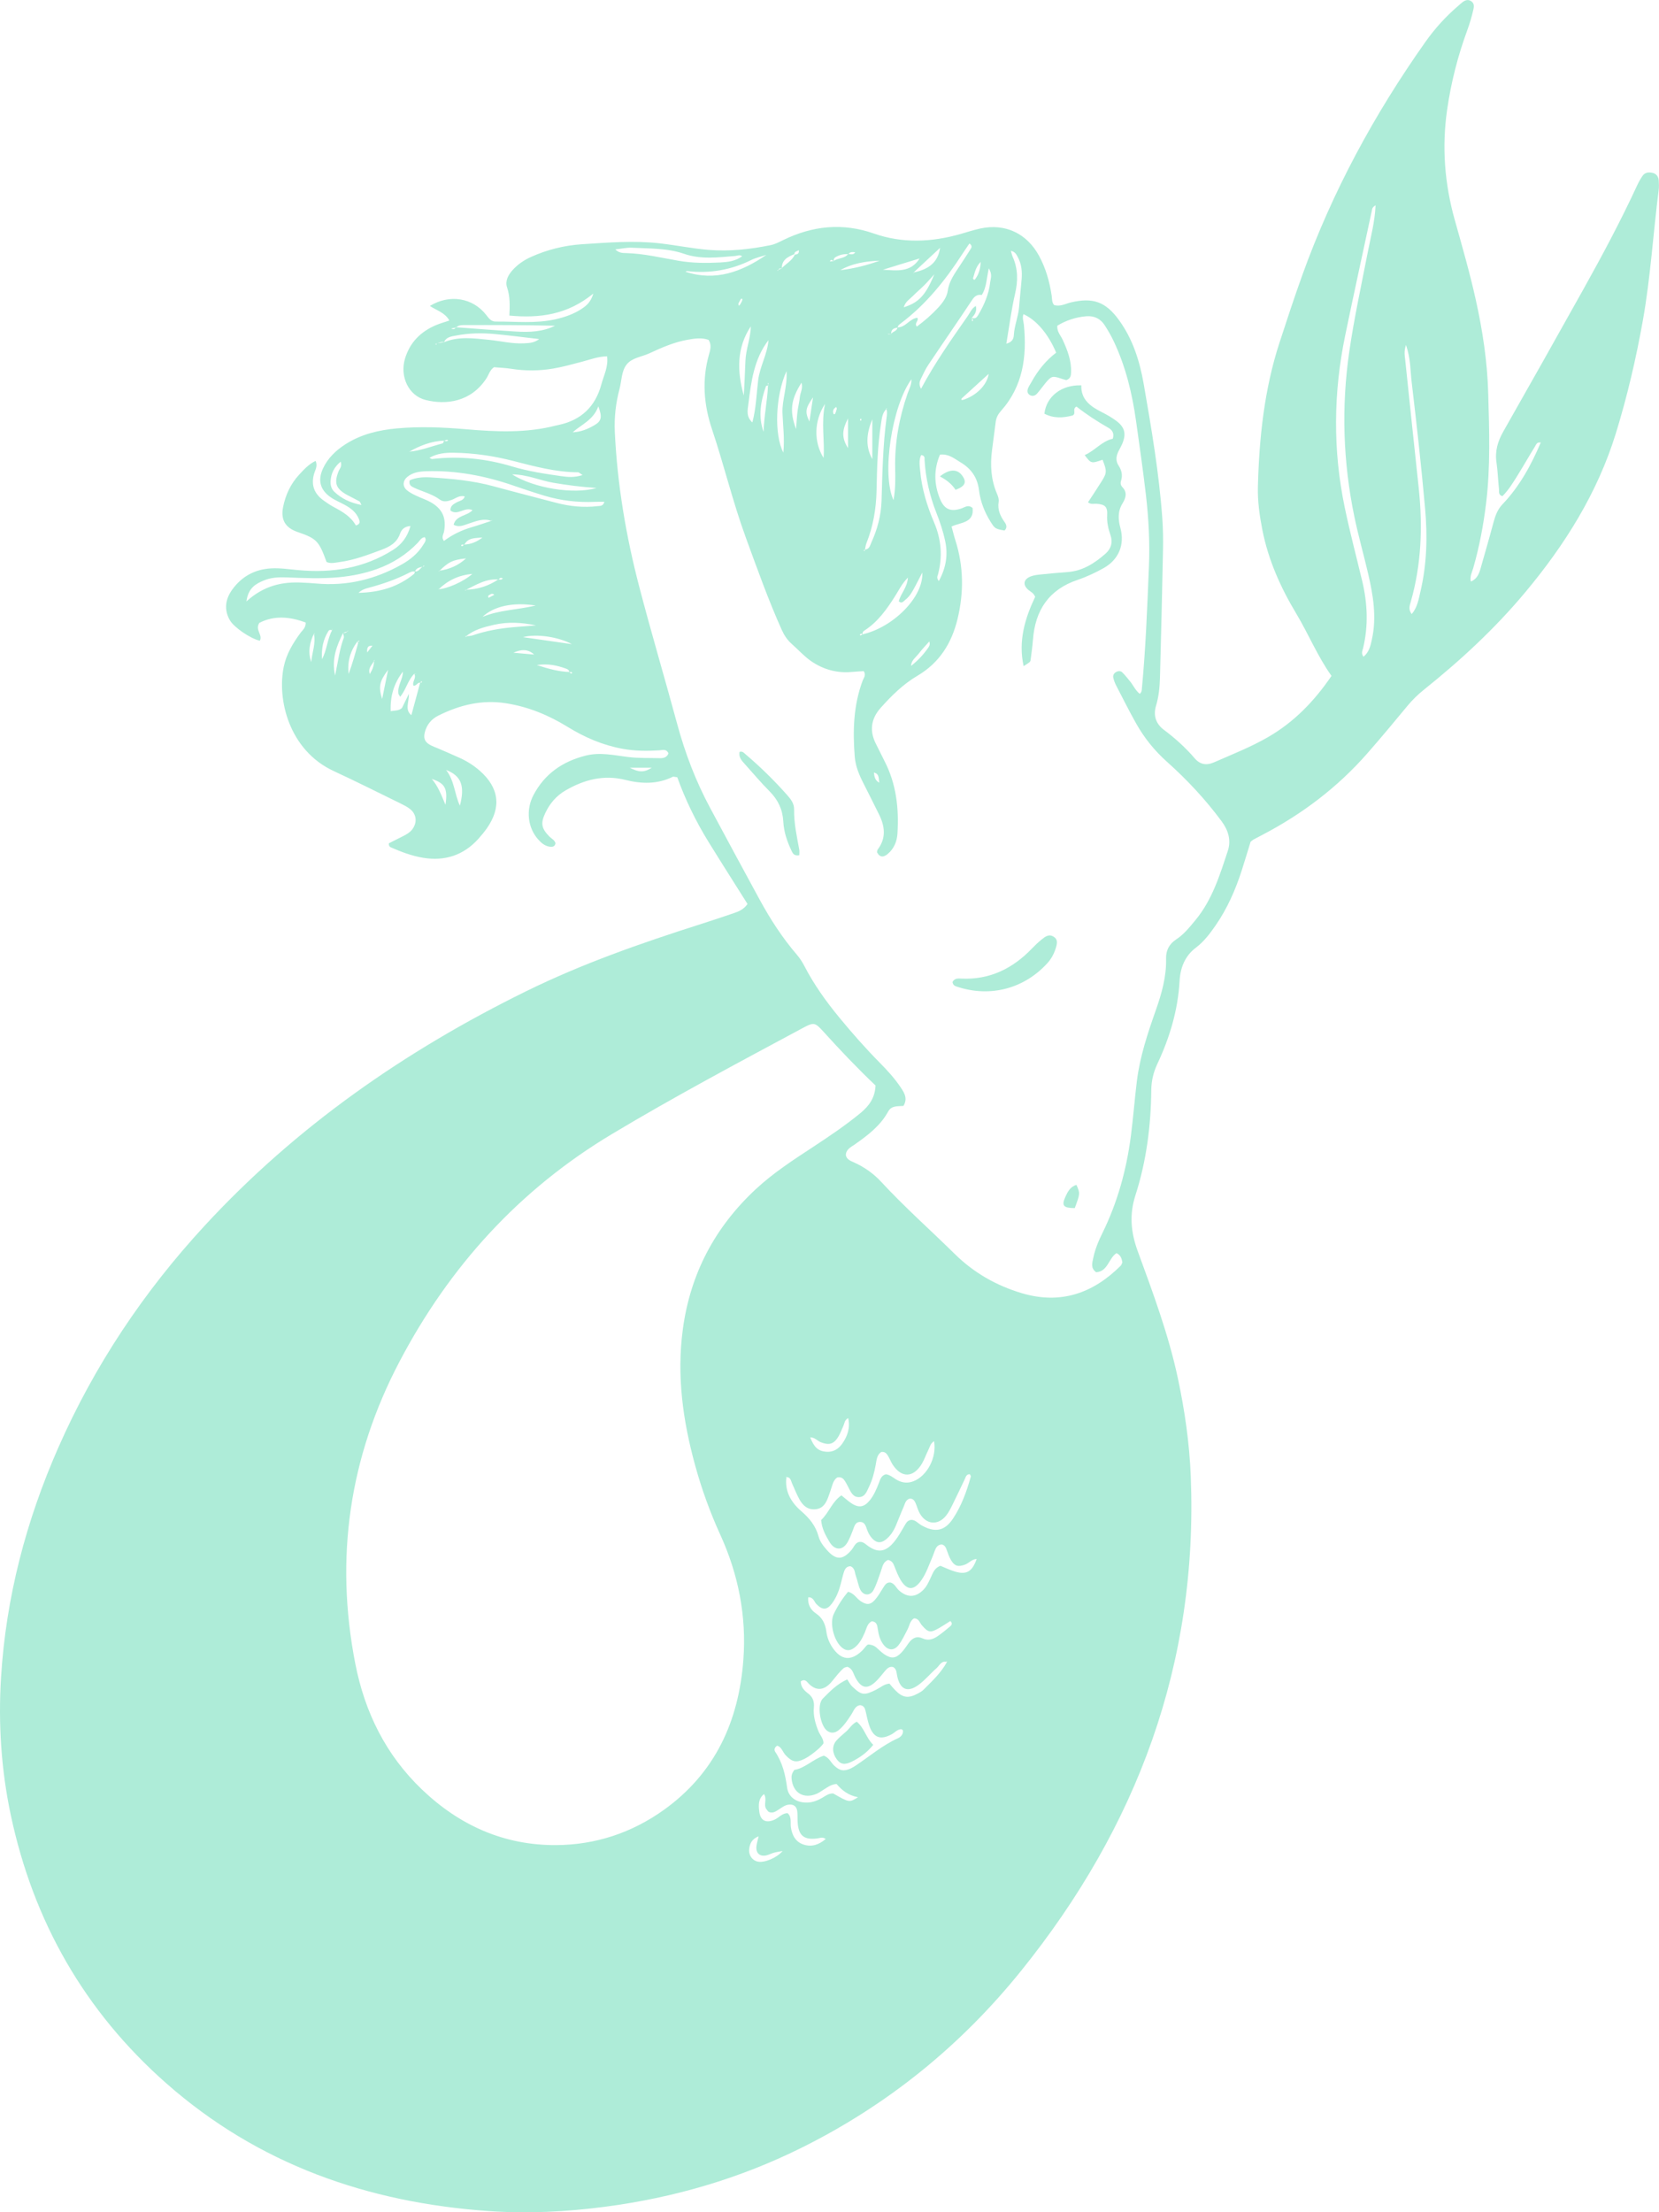 <svg xmlns="http://www.w3.org/2000/svg" xmlns:xlink="http://www.w3.org/1999/xlink" id="Layer_1" x="0px" y="0px" viewBox="0 0 616.15 821.57" style="enable-background:new 0 0 616.15 821.57;" xml:space="preserve">
<style type="text/css">
	.st0{fill-rule:evenodd;clip-rule:evenodd;fill:#AEECD8;}
</style>
<g>
	<path class="st0" d="M572.18,164.39c-1.36-0.39-1.7,0.79-2.16,1.54c-2.12,3.42-4.11,6.92-6.23,10.34   c-1.75,2.82-3.47,5.69-5.79,7.99c-1.62-0.48-1.17-1.68-1.27-2.54c-0.36-3.33-0.45-6.7-0.94-10.01c-0.62-4.21,0.49-7.86,2.55-11.49   c9.95-17.49,19.81-35.03,29.62-52.6c7.11-12.74,13.99-25.6,20.11-38.85c0.56-1.21,1.23-2.38,1.98-3.48   c0.87-1.26,2.25-1.41,3.62-1.12c1.49,0.31,2.27,1.4,2.38,2.87c0.09,1.16,0.13,2.36-0.02,3.51c-2.06,16.11-3.01,32.36-5.86,48.38   c-2.53,14.2-5.8,28.23-10.05,42.01c-6.84,22.17-18.92,41.38-33.67,59.04c-11.23,13.44-24.02,25.28-37.67,36.2   c-2.24,1.8-4.24,3.76-6.07,5.97c-4.91,5.95-9.85,11.88-14.94,17.68c-10.97,12.5-24,22.39-38.71,30.09   c-1.19,0.62-2.38,1.24-3.56,1.88c-0.29,0.16-0.52,0.41-1.04,0.82c-1.05,3.42-2.15,7.1-3.33,10.76c-2.33,7.21-5.37,14.1-9.71,20.36   c-2.1,3.03-4.29,5.94-7.31,8.22c-4.01,3.02-5.74,7.44-6.01,12.27c-0.61,10.89-3.67,21.09-8.27,30.88c-1.46,3.1-2.21,6.29-2.25,9.7   c-0.13,13.32-1.81,26.43-5.9,39.13c-2.28,7.07-1.7,13.66,0.83,20.58c5.69,15.57,11.51,31.13,14.97,47.42   c2.55,11.98,4.28,24.06,4.77,36.33c2.76,69.38-19.88,130.1-63.03,183.64c-22.4,27.79-49.62,49.86-81.68,65.76   c-23.03,11.42-47.38,18.5-72.86,21.84c-14.35,1.88-28.76,2.61-43.16,1.6c-44.92-3.14-85.61-17.34-119.78-47.46   C31.45,746.94,12.38,713.54,4,674.02c-3.57-16.84-4.67-33.9-3.62-51.02c1.82-29.74,9.28-58.16,21.27-85.41   c13.44-30.53,31.71-57.86,54.31-82.36c34-36.86,74.39-64.92,119.2-87c20.98-10.34,42.94-17.99,65.15-25.07   c3.99-1.27,7.96-2.6,11.93-3.95c1.89-0.65,3.82-1.29,5.39-3.5c-4.78-7.59-9.7-15.31-14.51-23.1c-4.74-7.68-8.65-15.79-11.58-23.96   c-1.02-0.13-1.41-0.31-1.65-0.19c-5.73,2.84-11.66,2.66-17.66,1.16c-7.98-1.99-15.25-0.11-22.17,3.9   c-3.47,2.01-5.91,4.91-7.58,8.49c-1.74,3.73-1.4,5.59,1.5,8.59c0.8,0.83,1.99,1.3,2.33,2.55c-0.25,1.34-1.26,1.44-2.28,1.26   c-1.73-0.3-3.01-1.38-4.15-2.67c-3.87-4.35-4.67-10.92-1.76-16.46c4.15-7.91,10.8-12.51,19.41-14.68   c5.44-1.37,10.68-0.08,15.96,0.54c3.86,0.46,7.7,0.31,11.55,0.41c1.38,0.04,2.63-0.26,3.23-1.76c-0.76-1.8-2.27-1.22-3.48-1.14   c-4.53,0.28-9.03,0.25-13.53-0.57c-7.37-1.34-14.09-4.23-20.43-8.14c-7.06-4.35-14.56-7.46-22.84-8.77   c-9.03-1.43-17.31,0.63-25.26,4.61c-2.47,1.24-4.2,3.29-4.93,6.07c-0.57,2.17-0.14,3.54,1.76,4.68c1,0.6,2.14,0.96,3.21,1.43   c2.76,1.21,5.55,2.37,8.29,3.64c2.6,1.2,4.99,2.75,7.15,4.64c7.19,6.32,8.08,13.61,2.58,21.4c-0.97,1.37-2.04,2.67-3.16,3.91   c-5.52,6.1-12.45,8.31-20.46,7c-4.14-0.68-8.09-2.16-11.94-3.85c-0.45-0.2-0.86-0.53-0.81-1.53c1.68-0.85,3.59-1.8,5.49-2.77   c1.2-0.61,2.35-1.29,3.19-2.39c1.92-2.52,1.65-5.62-0.81-7.57c-1.04-0.82-2.26-1.44-3.46-2.03c-8.28-4.05-16.52-8.2-24.88-12.07   c-16.61-7.68-21.12-26.62-18.55-38.81c0.99-4.7,3.41-8.71,6.21-12.51c0.78-1.05,1.97-1.86,1.93-3.83   c-5.86-2.21-11.7-2.72-17.21,0.11c-1.76,2.63,1.38,4.47,0.16,6.64c-3.55-0.83-9.58-4.94-11.13-7.64   c-2.26-3.95-1.64-7.82,0.87-11.32c3.52-4.9,8.43-7.59,14.48-7.91c3.35-0.18,6.68,0.33,10.02,0.64c12.5,1.17,24.38-0.65,35.22-7.48   c3.29-2.08,5.35-4.83,6.5-8.89c-2.2,0.13-3.34,1.3-3.88,2.86c-1.19,3.4-3.86,4.85-6.96,6c-5.03,1.87-10.04,3.79-15.41,4.51   c-1.65,0.22-3.29,0.7-4.91-0.01c-2.84-7.83-3.7-8.72-10.82-11.16c-4.46-1.53-6.28-4.51-5.34-9.21c0.9-4.52,2.81-8.64,5.95-12.03   c1.78-1.92,3.58-3.94,6.13-5.14c0.9,1.95-0.22,3.48-0.62,4.99c-1.11,4.15,0.22,7.24,3.52,9.66c1.21,0.89,2.48,1.74,3.8,2.45   c3.27,1.74,6.43,3.58,8.26,6.87c1.66-0.47,1.53-1.36,1.11-2.42c-1-2.5-2.99-3.99-5.23-5.22c-1.76-0.97-3.67-1.72-5.3-2.87   c-3.87-2.72-4.78-6.29-2.82-10.58c1.8-3.94,4.84-6.8,8.43-9.1c5.8-3.71,12.34-5.24,19.05-5.85c8.53-0.79,17.08-0.42,25.62,0.31   c11.21,0.96,22.44,1.49,33.5-1.39c0.32-0.08,0.66-0.14,0.98-0.21c8.35-1.78,13.62-6.83,15.83-15.05c0.89-3.34,2.65-6.53,2.13-10.42   c-3.37,0.03-6.29,1.22-9.29,1.99c-3.57,0.92-7.1,1.94-10.75,2.55c-5.18,0.87-10.33,0.91-15.52,0.09c-2.14-0.34-4.32-0.41-6.44-0.6   c-1.55,1.04-1.93,2.79-2.83,4.17c-5.72,8.75-14.94,9.92-22.58,8c-6.3-1.58-9.66-8.68-7.63-15.4c1.81-6,5.87-10.05,11.61-12.44   c1.5-0.62,3.07-1.05,4.85-1.65c-1.64-3-4.76-3.75-7.23-5.43c7.34-4.49,15.98-3.05,20.98,3.42c0.96,1.23,1.75,2.4,3.53,2.39   c7.36-0.07,14.75,0.81,22.06-0.84c3.46-0.78,6.78-1.9,9.76-3.87c1.78-1.17,3.41-2.47,4.37-5.69c-9.58,7.84-19.9,9.24-31.18,8.17   c0.18-3.68,0.28-7.1-0.86-10.48c-0.79-2.36,0.42-4.6,2.07-6.43c1.94-2.15,4.28-3.72,6.92-4.91c6.04-2.7,12.4-4.26,18.94-4.68   c9.53-0.61,19.09-1.42,28.64-0.34c6.15,0.69,12.25,1.96,18.42,2.45c7.71,0.62,15.4-0.24,22.97-1.78c1.61-0.33,3.14-1.16,4.64-1.89   c10.9-5.31,22.02-6.47,33.64-2.41c10.64,3.72,21.42,3.24,32.16,0.18c2.42-0.69,4.81-1.48,7.26-2.02   c9.29-2.04,17.38,1.75,21.94,10.16c2.51,4.63,3.9,9.6,4.67,14.78c0.17,1.14,0.01,2.37,0.87,3.43c2.21,0.75,4.22-0.46,6.27-0.95   c8.22-1.93,12.92-0.24,17.86,6.57c5.15,7.1,7.7,15.24,9.18,23.72c2.87,16.5,5.7,33.02,6.9,49.76c0.29,4.01,0.34,8.05,0.26,12.07   c-0.31,15.76-0.69,31.52-1.12,47.28c-0.1,3.51-0.45,7.02-1.47,10.4c-1.11,3.68,0.01,6.75,2.93,8.93   c4.19,3.13,8.02,6.59,11.42,10.56c2,2.33,4.34,2.76,7.22,1.5c6.75-2.96,13.63-5.66,20.04-9.36c9.63-5.56,17.14-13.29,23.57-22.73   c-5.2-7.29-8.54-15.55-13.1-23.15c-5.81-9.68-10.39-19.9-12.58-31.07c-1.04-5.28-1.79-10.6-1.66-15.97   c0.46-18.16,2.35-36.12,8-53.5c2.75-8.44,5.52-16.89,8.53-25.24c11.14-30.97,26.69-59.63,45.66-86.47   c3.49-4.94,7.53-9.43,12.16-13.38c0.51-0.44,0.99-0.91,1.52-1.32c0.97-0.75,2.05-1.25,3.23-0.53c1.18,0.72,1.24,1.79,0.95,3.07   c-0.6,2.62-1.33,5.18-2.26,7.71c-3.54,9.62-6.06,19.48-7.52,29.66c-1.98,13.85-0.93,27.4,2.83,40.81   c2.76,9.84,5.59,19.66,7.81,29.65c2.55,11.48,4.31,23.06,4.63,34.82c0.38,13.58,0.87,27.16-0.78,40.71   c-0.99,8.17-2.5,16.22-4.78,24.14c-0.45,1.55-1.34,3.08-0.89,5.02c2.39-0.97,3.08-2.99,3.67-5.07c1.6-5.64,3.24-11.27,4.75-16.94   c0.66-2.47,1.53-4.8,3.32-6.67c6.36-6.66,10.67-14.58,14.23-22.96l-0.16-0.29L572.18,164.39z M288.93,100.5l-0.23,0.11l0.09-0.24   c0.49-0.23,0.98-0.47,1.48-0.7c1.6-1.73,3.89-2.81,4.91-5.1c0.96-0.1,1.73-0.37,1.47-1.68c-0.64,0.5-1.63,0.44-1.63,1.49   c-2.46,1.02-4.79,2.15-4.62,5.41C289.63,99.45,289.22,99.84,288.93,100.5z M129.06,234.31l0.23-0.13l-0.1,0.26   c-0.59,0.19-1.18,0.37-1.76,0.55c-2.27,4.7-4.36,9.43-2.99,15.9c1.14-5.37,1.67-9.82,3.24-14.03c0.19-0.52-0.21-1.26-0.34-1.91   C128.06,235.15,128.66,235,129.06,234.31z M161.96,127.55c0.98-0.16,1.97-0.32,2.95-0.47c5.48-2.26,11.13-1.44,16.75-0.87   c4.31,0.44,8.55,1.51,12.92,1.29c1.87-0.09,3.74-0.11,5.68-1.58c-5.78-0.67-11.06-1.36-16.36-1.86c-4.83-0.46-9.67-0.39-14.46,0.54   c-1.77,0.34-3.64,0.48-4.52,2.46c-1.13-0.27-2.08,0.37-3.1,0.61c0.11,0.04,0.3,0.06,0.31,0.11c0.03,0.31-0.09,0.35-0.3,0.1   C161.38,127.37,161.7,128.17,161.96,127.55z M157.47,210.35c-1.25,0.4-2.8,0.27-3.32,1.93c-0.88-0.26-1.62,0.12-2.38,0.51   c-4.8,2.45-9.87,4.17-15.06,5.55c-1.13,0.3-2.23,0.62-3.58,1.82c8.02-0.17,14.82-2.23,20.69-7.07c0.19-0.16,0.17-0.59,0.24-0.9   c1.71,0.28,2.11-1.74,3.52-2c-0.44,0.11-0.44-0.22-0.14-0.16C158.08,210.13,157.44,209.68,157.47,210.35z M138.28,239.79   c-1.55-0.1-2.08,0.62-1.9,2.5c0.86-1.11,1.45-1.86,2.04-2.62C138.37,239.71,138.33,239.75,138.28,239.79z M330.9,124.09   c0.56-1.07,2.31-1,2.41-2.51c3.05,0.05,4.52-3.27,7.39-3.57c0.68,1.17-1.29,1.91-0.19,3.27c2.79-2.06,5.41-4.33,7.78-6.87   c1.73-1.86,3.36-3.96,3.71-6.43c0.52-3.68,2.61-6.43,4.51-9.35c1.27-1.96,2.58-3.9,3.81-5.89c0.37-0.61,1.08-1.35-0.27-2.32   c-0.9,1.33-1.83,2.65-2.7,4c-6.3,9.73-13.49,18.67-22.83,25.7c-0.51,0.39-1.1,0.78-1.11,1.55c-1.44,0.15-2.54,0.66-2.42,2.39   c-0.39-0.04-0.79-0.09-1.18-0.13c0,0.05-0.01,0.1-0.01,0.15C330.16,124.09,330.53,124.09,330.9,124.09z M309.61,96.94   c1.62-1.25,4.08-0.8,5.41-2.66c0.93,0.11,1.92,0.5,2.61-0.58c-0.95-0.13-1.89-0.29-2.51,0.7c-1.68-0.14-3.23,0.21-4.71,1.04   c-0.7,0.39-0.82,0.91-0.73,1.6c-0.47-0.22-0.97-1.07-1.47,0.06C308.73,97.04,309.17,96.99,309.61,96.94z M139.06,245.09   c-0.56,1.64-2.58,2.76-1.71,5.22c1.05-1.73,1.64-3.3,1.55-5.1c0.37-0.13,0.38,0.17,0.15,0.13   C138.4,245.22,139.03,245.76,139.06,245.09z M172.32,202.24c2.6-0.1,4.86-1.04,6.85-2.63c-2.52,0.28-5.33-0.1-6.76,2.75   c-0.3-0.04-0.66-0.2-0.89-0.09c-0.37,0.17-0.29,0.54,0.12,0.54C171.86,202.8,172.09,202.44,172.32,202.24z M116.69,235.15   c-1.71,3.42-2.39,6.96-1.1,10.72c0.29-3.53,1.79-6.94,0.98-10.59c0.23-0.23,0.42-0.05,0.28,0.03   C116.27,235.64,117.15,235.63,116.69,235.15z M345.15,238.2c-1.32,1.5-2.73,2.94-3.94,4.53c-1.07,1.41-2.79,2.47-2.83,4.55   c2.54-1.97,4.66-4.26,6.45-6.86c0.5-0.73,0.66-1.51,0.21-2.34C345.08,238.12,345.12,238.16,345.15,238.2z M172.93,218.99   c4.48-0.05,8.54-1.38,12.24-3.88c0.57,0.2,1.11,0.28,1.56-0.35c-0.66-0.29-1.16-0.22-1.46,0.47c-4.72-0.48-8.49,2.01-12.45,3.94   c0.39-0.08,0.35,0.21,0.14,0.14C172.33,219.09,172.94,219.66,172.93,218.99z M164.9,163.62c-4.75,0.22-9.04,1.87-13.1,4.25   c0.04-0.04,0.09-0.09,0.13-0.13c4.25-0.36,8.2-1.96,12.28-3.03c0.51-0.13,0.63-0.66,0.59-1.17c0.54,0.34,1.08,0.41,1.65,0.05   C165.91,162.97,165.41,163.69,164.9,163.62z M211.45,249.55c0.22,0.2,0.45,0.55,0.68,0.56c0.41,0.01,0.49-0.35,0.13-0.52   c-0.23-0.11-0.59,0.04-0.89,0.07c0.06-0.83-0.52-1.13-1.16-1.36c-3.21-1.14-6.47-1.97-10.84-1.33   C203.89,248.45,207.58,249.41,211.45,249.55z M123.31,234.07c-0.5-0.24-1.03-0.2-1.31,0.24c-2.04,3.21-2.66,6.75-2.4,10.47   c1.85-3.41,1.92-7.38,3.76-10.76c-0.05-0.29-0.11-0.57-0.16-0.86C123.24,233.47,123.27,233.77,123.31,234.07z M163,211.97   c3.96-0.52,7.42-2.1,10.07-4.6c-4.89,0.53-6.46,1.27-9.94,4.7l-0.04,0.17L163,211.97z M132.76,238.19   c-2.67,3.58-3.82,7.58-3.27,12.07c1.36-3.71,2.44-7.5,3.48-11.3c0.07-0.25-0.21-0.61-0.33-0.91c0.31,0.14,0.69,0.69,0.83-0.14   C133.24,238,133,238.09,132.76,238.19z M312,100.35c5.04-0.59,9.93-1.81,14.69-3.54c-5.19,0.21-10.25,0.96-14.83,3.66   C311.91,100.43,311.96,100.39,312,100.35z M162.76,218.82c3.14-0.07,9.47-2.83,12.66-5.69c-5.2,0.47-9.19,2.48-12.6,5.8   c0.05,0.08,0.1,0.16,0.15,0.24C162.91,219.06,162.84,218.94,162.76,218.82z M339.31,101.18c5.91-1.2,9.08-3.97,9.83-9.14   c-3.54,3.3-6.74,6.27-9.93,9.24c0.16,0.3,0.12,0.34-0.08,0.11C339.12,101.39,339.25,101.26,339.31,101.18z M285.34,143.14   c-0.3,0.09-0.81,0.1-0.86,0.27c-1.95,5.56-2.98,11.18-0.88,16.97c0.13-5.82,1.41-11.53,1.64-17.34c-0.13-0.26,0.61-0.57-0.05-0.8   C285.24,142.54,285.29,142.84,285.34,143.14z M173.11,236.3c0.82-0.11,1.69-0.1,2.46-0.36c5.08-1.74,10.32-2.64,15.65-3.07   c2.62-0.21,5.25-0.41,7.87-0.62c-5.24-1.1-10.43-1.41-15.64-0.22c-3.75,0.86-7.45,1.8-10.48,4.37c-0.67,0,0.51-0.46,0.2,0.12   C173.06,236.72,172.83,236.53,173.11,236.3z M169.25,121.52c7.49,0.55,14.97,1.15,22.46,1.61c4.94,0.3,9.85,0.1,14.42-2.16   c-11.35-0.27-22.68-0.28-34-0.25c-0.99,0-2.01,0.13-2.76,0.94c-0.51,0.09-1.01,0.18-1.81,0.33   C168.63,122.52,168.97,122.09,169.25,121.52z M156.17,253.56c-1.14-0.3-1.47,1.26-2.61,1.08c-0.62-1.52,1.37-2.98,0.18-4.53   c0.24,0.06,0.49,0.12,0.73,0.18c-0.06-0.06-0.13-0.16-0.19-0.16c-0.15,0.01-0.29,0.07-0.43,0.1c-2.37,2.35-3.02,5.84-5.22,8.54   c-0.37-0.64-0.61-0.9-0.66-1.18c-0.45-2.92,1.71-5.3,1.66-8.16c-3.33,4.3-4.75,9.14-4.53,14.66c1.66-0.29,3.06-0.08,4.21-1.2   c0.68-1.39,1.4-2.88,2.54-5.22c0.11,3.19-1.62,5.82,0.93,7.92c1.12-4.14,2.21-8.13,3.29-12.13c0.45,0.04,0.91,0.09,0.42-0.56   C156.39,253.12,156.28,253.34,156.17,253.56z M329.26,151.84c-1.59,1.47-1.73,3.48-2.04,5.43c-1.32,8.27-1.49,16.61-1.67,24.95   c-0.15,6.74-1.26,13.27-3.77,19.54c-0.3,0.75-0.37,1.6-0.54,2.4c-0.49,0.46-0.28-0.48-0.39,0.18c-0.02,0.1,0.03,0.29,0.04,0.29   c0.34-0.01,0.42-0.21,0.24-0.57c1.76,0.01,2.01-1.53,2.51-2.64c2.23-4.88,3.59-9.99,3.76-15.4c0.32-10.31,0.49-20.62,1.87-30.87   c0.16-1.15,0.31-2.32-0.13-3.45c0.1-0.05,0.21-0.09,0.31-0.14C329.4,151.65,329.33,151.75,329.26,151.84z M320.4,235.56   c11.41-2.62,22.66-13.93,22.13-22.93c-1,1.94-1.72,3.4-2.49,4.83c-1.03,1.91-1.99,3.89-3.76,5.25c-0.67,0.51-1.32,1.65-2.47,0.6   c0.68-2.88,3.16-5.08,3.39-8.82c-2.32,2.38-3.42,4.79-4.82,6.98c-3.06,4.82-6.33,9.43-11.22,12.62c-0.57,0.37-1.05,0.8-0.67,1.59   c-0.41-0.43-0.81-0.45-1.17,0.04c-0.02,0.02,0.2,0.28,0.24,0.27C319.84,235.87,320.12,235.71,320.4,235.56z M360.9,117.95   c1.22,0.66,1.9-0.09,2.43-1c2.22-3.78,3.94-7.76,4.43-12.17c0.15-1.35,0.91-2.75-0.52-5.13c-0.86,3.96-0.87,7.22-2.61,9.89   c-1.65-0.24-2.62,0.4-3.54,1.79c-5.37,8.09-10.9,16.07-16.3,24.14c-1.11,1.66-1.94,3.51-2.82,5.31c-0.48,0.97-0.76,2.01,0.1,3.61   c5.21-9.76,11.3-18.35,17.31-26.98c0.93-1.34,1.54-2.98,3.11-3.82l-0.11-0.13c0.53,1.84-0.17,3.29-1.47,4.54   c0.04,0.27,0.09,0.53,0.13,0.8c0.08,0.67-0.59,0.05-0.03,0.41c0.27,0.17,0.47-0.11,0.31-0.49   C361.2,118.45,361.04,118.21,360.9,117.95z M182.63,193.49c-3.1-1.18-5.93,0.11-8.77,1.03c-1.73,0.56-3.39,1.43-5.39,0.35   c0.9-3.53,4.87-3.14,7.02-5.4c-2.91-1.42-5.52,2.2-8.2,0.11c-0.06-1.77,1.15-2.37,2.32-3.03c1.04-0.58,2.49-0.65,3.01-2.19   c-2.01-0.54-3.35,0.72-4.87,1.28c-1.48,0.55-3.06,0.88-4.34-0.07c-2.89-2.15-6.37-2.94-9.54-4.41c-1.08-0.5-2.16-1.05-1.7-2.79   c2.4-1.08,5.06-1.24,7.73-1.08c7.86,0.48,15.68,1.19,23.33,3.28c7.75,2.11,15.53,4.09,23.3,6.14c5.07,1.34,10.21,1.86,15.43,1.25   c0.94-0.11,2.07,0.05,2.5-1.61c-1.18,0-2.29-0.04-3.39,0.01c-6.41,0.29-12.71-0.42-18.86-2.27c-3.84-1.16-7.65-2.43-11.45-3.74   c-10.54-3.64-21.32-5.72-32.52-5.35c-2.57,0.09-5.02,0.44-7.05,2.17c-1.6,1.36-1.73,3.4-0.17,4.79c0.98,0.87,2.21,1.48,3.41,2.06   c1.8,0.88,3.75,1.49,5.49,2.46c4.43,2.48,5.93,5.93,4.99,10.94c-0.2,1.06-1.08,2.08-0.04,3.47c3.1-2.32,6.53-3.99,10.26-5.08   c2.57-0.75,5.09-1.65,7.64-2.48c-0.36-0.03-0.39-0.09-0.1-0.18C182.64,193.27,182.63,193.38,182.63,193.49z M291.98,548.55   l-0.07-0.2l0.18,0.09c-0.75,5.37,1.75,9.51,5.52,12.77c3.03,2.61,5.34,5.43,6.39,9.33c0.52,1.96,1.79,3.6,3.13,5.11   c3.35,3.78,5.86,3.75,9.1-0.03c0.95-1.11,1.36-2.77,2.99-3.01c1.06-0.09,1.75,0.4,2.4,0.92c4.14,3.31,7.56,3.48,11.62-2.51   c1.03-1.52,1.94-3.14,2.87-4.72c0.43-0.73,0.81-1.47,1.92-1.81c1.72-0.39,2.82,1.17,4.22,1.96c4.98,2.8,8.59,2.17,11.69-2.49   c3.17-4.77,5.1-10.14,6.63-15.64c0.06-0.23-0.25-0.56-0.4-0.85c-1.32-0.02-1.49,1.08-1.91,1.95c-1.51,3.18-3.01,6.36-4.57,9.51   c-0.67,1.34-1.36,2.72-2.29,3.89c-3.01,3.79-7.44,3.4-9.83-0.85c-0.65-1.16-0.97-2.49-1.5-3.72c-0.41-0.95-0.96-1.79-2.2-1.72   c-1.56,0.44-1.76,1.92-2.28,3.1c-1.02,2.29-1.89,4.66-2.88,6.96c-0.87,2.02-2.04,3.86-3.82,5.22c-1.79,1.35-3.33,1.21-4.89-0.41   c-0.94-0.98-1.56-2.15-2.01-3.44c-0.43-1.26-0.85-2.76-2.49-2.77c-1.93-0.01-2.21,1.71-2.75,3.11c-0.54,1.4-1.11,2.81-1.81,4.14   c-1.8,3.43-4.86,3.55-6.89,0.14c-1.44-2.42-2.83-4.94-3.08-8.09c2.86-2.65,4.02-6.78,7.53-9.17c1.3,1.04,2.41,2.06,3.64,2.89   c2.81,1.88,4.83,1.55,6.97-1.13c1.47-1.85,2.39-4.02,3.25-6.21c0.54-1.38,0.88-2.94,2.68-3.38c1.71,0.24,2.92,1.53,4.4,2.27   c1.92,0.97,3.83,1.1,5.82,0.32c5.11-1.99,8.72-8.87,7.65-14.87c-1.35,0.8-1.6,2.2-2.17,3.34c-0.82,1.65-1.41,3.42-2.34,5   c-3.17,5.32-7.64,5.41-10.93,0.25c-0.63-0.98-1.03-2.11-1.64-3.11c-0.52-0.86-1.14-1.68-2.54-1.47c-1.64,1.06-1.72,2.97-2.05,4.75   c-0.51,2.81-1.23,5.57-2.48,8.14c-0.79,1.63-1.38,3.7-3.56,3.85c-2.46,0.17-3.23-1.98-4.17-3.74c-0.4-0.74-0.75-1.5-1.21-2.2   c-0.56-0.85-1.22-1.62-2.79-1.38c-0.95,0.54-1.56,1.67-1.96,2.99c-0.44,1.44-0.92,2.87-1.44,4.28c-0.84,2.29-1.98,4.31-4.76,4.57   c-2.94,0.28-4.73-1.42-6-3.74c-1.04-1.9-1.83-3.94-2.73-5.92C293.71,549.8,293.6,548.46,291.98,548.55z M351.84,617.25   c-2.19-0.77-2.87,1.25-4.02,2.26c-2.27,1.98-4.21,4.38-6.62,6.15c-4.09,3-6.83,1.85-7.95-3.06c-0.3-1.29-0.16-2.72-1.52-3.52   c-1.37-0.33-2.22,0.49-3,1.4c-0.99,1.14-1.88,2.37-2.93,3.45c-3.47,3.6-5.86,3.29-8.15-1.04c-0.76-1.45-1.01-3.26-2.96-3.9   c-0.41,0.14-0.98,0.18-1.33,0.48c-0.76,0.64-1.44,1.39-2.1,2.15c-0.88,1.01-1.67,2.1-2.55,3.11c-2.28,2.6-5.13,3.63-8.25,0.63   c-0.72-0.7-1.39-2.09-3.05-0.97c-0.04,2,1.2,3.35,2.65,4.44c1.82,1.36,2.42,3.05,2.21,5.24c-0.29,3.08,0.54,5.96,1.68,8.8   c0.61,1.52,1.93,2.76,1.88,4.56c-1.21,1.68-2.83,2.89-4.43,4.1c-0.8,0.61-1.66,1.15-2.55,1.61c-3.13,1.58-4.68,1.22-7.1-1.36   c-1.08-1.15-1.44-3.03-3.12-3.5c-1.12,0.73-1.15,1.64-0.68,2.33c2.68,4.01,3.73,8.47,4.37,13.2c0.52,3.82,3.84,5.81,7.79,5.58   c1.89-0.11,3.59-0.79,5.2-1.72c1.3-0.75,2.5-1.73,4.14-1.65c5.98,3.42,5.98,3.42,9.21,1.4c-3.48-0.65-5.98-2.53-7.95-4.91   c-2.01,0.12-3.35,1.18-4.76,2.06c-0.85,0.53-1.67,1.15-2.59,1.55c-4.84,2.08-8.84-0.28-9.36-5.49c-0.1-1.01-0.01-2.02,1.03-3.36   c3.88-0.59,7-4.01,10.94-5.29c1.99,0.78,2.6,2.5,3.79,3.64c2.11,2.02,3.67,2.31,6.35,1.04c0.6-0.29,1.17-0.65,1.73-1.02   c5.16-3.43,9.89-7.51,15.6-10.1c1.18-0.53,2.11-1.55,1.88-3c-0.32-0.21-0.45-0.38-0.58-0.38c-1.47,0.02-2.34,1.2-3.5,1.84   c-4.25,2.35-6.9,1.35-8.46-3.34c-0.58-1.74-0.89-3.57-1.34-5.36c-0.25-1.01-0.65-1.92-1.99-2.06c-1.91,0.25-2.36,2.08-3.25,3.43   c-1.39,2.11-2.74,4.23-4.73,5.84c-1.31,1.06-2.78,1.27-4.18,0.31c-2.67-1.84-4.02-9.72-1.71-12.03c2.53-2.52,5.05-5.27,9.08-7.13   c0.66,0.97,1.11,1.94,1.82,2.62c3.52,3.34,4.47,3.41,8.89,1.22c1.6-0.8,3-2.11,4.96-2.27c0.76,0.87,1.37,1.66,2.07,2.37   c2.82,2.91,4.91,3.24,8.51,1.3c0.73-0.4,1.5-0.82,2.08-1.4c3.19-3.19,6.51-6.27,8.71-10.31c-0.01-0.47-0.07-0.53-0.15-0.16   C351.55,617.08,351.74,617.18,351.84,617.25z M407.12,472.46c-2.14-1.51-1.46-3.45-1.11-5.18c0.66-3.3,1.96-6.4,3.45-9.42   c5.61-11.4,8.92-23.49,10.55-36.04c0.89-6.81,1.39-13.68,2.24-20.5c1.14-9.04,4.01-17.63,7.02-26.18   c2.18-6.19,3.97-12.48,3.81-19.13c-0.08-3.16,1.21-5.48,3.8-7.18c2.85-1.87,4.93-4.51,7.08-7.1c6.27-7.56,9.08-16.76,12.07-25.82   c1.25-3.8,0.21-7.49-2.3-10.89c-6.01-8.13-12.86-15.46-20.38-22.18c-4.56-4.07-8.33-8.76-11.32-14.05   c-2.64-4.67-5.03-9.48-7.5-14.24c-0.46-0.88-0.81-1.85-1.04-2.81c-0.21-0.87,0.15-1.66,0.95-2.13c0.78-0.47,1.72-0.54,2.35,0.07   c1.08,1.04,2,2.24,2.95,3.4c1.22,1.5,2.01,3.39,3.57,4.59c0.81-0.74,0.73-1.42,0.79-2.06c1.43-15.04,1.98-30.12,2.61-45.21   c0.37-8.9-0.09-17.79-1.12-26.63c-1.07-9.16-2.38-18.28-3.66-27.41c-1.43-10.17-3.81-20.1-8.21-29.44   c-0.99-2.12-2.16-4.17-3.43-6.13c-1.58-2.43-3.89-3.59-6.86-3.34c-3.89,0.33-7.47,1.53-10.75,3.5c-0.18,2.23,1.25,3.61,2,5.24   c1.76,3.84,3.27,7.73,3.12,12.06c-0.04,1.22-0.19,2.36-1.77,2.91c-0.46-0.13-1.1-0.28-1.73-0.5c-3.37-1.16-3.79-1.07-5.99,1.56   c-1.07,1.29-2.02,2.68-3.13,3.93c-0.71,0.8-1.72,1.15-2.72,0.55c-1.04-0.63-1.01-1.67-0.58-2.66c0.33-0.76,0.82-1.46,1.22-2.19   c2.35-4.26,5.36-8,9.16-10.88c-2.95-7.01-7.39-12.18-12.15-14.3c-0.52,1.35,0.03,2.64,0.16,3.96c1.16,11.75-0.31,22.8-8.56,32.03   c-1.03,1.16-1.72,2.45-1.91,4.02c-0.43,3.49-0.9,6.98-1.36,10.47c-0.73,5.58-0.4,11.04,1.87,16.29c0.39,0.9,0.74,2,0.59,2.92   c-0.48,2.91,0.58,5.24,2.19,7.5c0.71,0.99,1.09,2.11-0.01,3.15c-3.36-0.58-3.58-0.68-5.15-3.19c-2.26-3.6-3.81-7.54-4.32-11.72   c-0.58-4.75-2.89-8.04-6.9-10.43c-2.27-1.35-4.32-3.19-7.6-2.84c-2.36,5.51-2.23,11.03,0.02,16.49c1.62,3.92,4.04,4.86,8.08,3.45   c1.23-0.43,2.34-1.46,3.99-0.16c0.72,5.63-4.44,5.35-7.79,6.91c0.51,1.85,0.88,3.47,1.39,5.05c3.1,9.68,3.21,19.42,0.83,29.28   c-2.19,9.05-6.73,16.3-14.94,21.13c-5.25,3.09-9.57,7.37-13.6,11.88c-3.62,4.05-4.27,8.58-1.72,13.49c1.08,2.08,2.07,4.22,3.14,6.3   c4.38,8.47,5.38,17.55,4.8,26.9c-0.18,2.94-1.27,5.57-3.55,7.53c-1.51,1.3-2.99,1.49-4.05-0.6c0.09-0.36,0.08-0.76,0.27-1   c3.27-4.33,2.65-8.76,0.38-13.25c-1.89-3.74-3.71-7.52-5.63-11.24c-1.63-3.16-3-6.44-3.28-9.97c-0.77-9.59-0.5-19.11,2.95-28.29   c0.38-1.01,1.36-2,0.38-3.49c-1.35,0.09-2.84,0.15-4.32,0.29c-5.59,0.54-10.72-0.9-15.25-4.03c-2.59-1.79-4.73-4.23-7.12-6.33   c-1.67-1.47-2.83-3.21-3.75-5.25c-5.02-11.18-9.11-22.72-13.32-34.21c-4.85-13.23-8.11-26.96-12.59-40.31   c-3.07-9.14-3.77-18.34-1.13-27.7c0.49-1.75,1.09-3.54-0.13-5.48c-2.56-0.91-5.2-0.51-7.83-0.04c-5,0.89-9.62,2.92-14.18,5.04   c-2.86,1.33-6.47,1.63-8.44,4.16c-1.95,2.5-1.82,6.03-2.64,9.09c-1.38,5.2-1.99,10.48-1.74,15.92c0.92,19.52,4.15,38.67,9.08,57.53   c4.44,17.03,9.47,33.9,14.07,50.89c2.95,10.9,6.94,21.36,12.29,31.3c6.11,11.38,12.22,22.76,18.41,34.09   c3.95,7.23,8.41,14.12,13.8,20.39c1.08,1.26,2.01,2.7,2.77,4.18c3.56,6.9,8.06,13.15,12.97,19.12c4.8,5.83,9.79,11.49,15.11,16.87   c2.83,2.86,5.54,5.85,7.78,9.22c1.31,1.97,2.53,4,0.92,6.71c-1.98,0.2-4.41-0.24-5.68,2.09c-2.91,5.33-7.6,8.85-12.43,12.24   c-1.47,1.03-3.31,1.84-3.28,4.04c0.4,1.59,1.74,2.03,2.95,2.58c3.88,1.74,7.32,4.16,10.18,7.26c8.66,9.38,18.23,17.83,27.31,26.78   c7.09,6.98,15.47,11.76,24.94,14.57c14.32,4.25,26.39,0.08,36.7-10.22c0.33-0.33,0.44-0.88,0.62-1.28   c-0.28-1.4-0.62-2.66-2.18-3.38C411.73,467.25,411.47,472.21,407.12,472.46z M325.17,403.11c-6.84-6.5-13.19-13.18-19.37-20.02   c-3.12-3.45-3.53-3.54-7.7-1.3c-23.78,12.76-47.6,25.44-70.77,39.32c-34.45,20.63-60.39,49.19-78.97,84.56   c-18.6,35.4-24.08,72.85-16.41,112.13c3.53,18.08,11.37,33.96,24.79,46.78c13.91,13.29,30.44,20.73,49.81,20.62   c14.62-0.08,28.12-4.57,40.01-13.08c19.05-13.65,27.84-32.95,29.53-55.82c1.19-16.2-1.87-31.68-8.62-46.46   c-3.76-8.24-6.84-16.76-9.25-25.49c-4.59-16.61-6.94-33.41-4.62-50.69c2.77-20.61,11.87-37.84,27.02-51.98   c6.54-6.1,14-10.92,21.43-15.8c6.03-3.96,12.01-7.99,17.58-12.58C322.69,410.75,324.98,407.76,325.17,403.11z M329.85,579.29   c-1.96,0.81-2.1,2.6-2.67,4.14c-0.86,2.36-1.56,4.81-2.72,7.01c-1.25,2.37-3.9,2.19-5.03-0.26c-0.69-1.51-0.93-3.22-1.51-4.78   c-0.51-1.34-0.33-3.11-2.08-3.76c-1.46,0.02-2.05,1.04-2.42,2.18c-0.46,1.43-0.78,2.91-1.16,4.37c-0.69,2.61-1.65,5.12-3.28,7.29   c-1.88,2.5-3.53,2.51-5.77,0.21c-0.87-0.89-1.05-2.56-3.03-2.52c-0.27,2.61,0.84,4.64,2.85,5.99c2.47,1.66,3.5,3.96,3.87,6.72   c0.29,2.21,1.08,4.21,2.33,6.04c3.18,4.62,6.8,5.03,10.86,1.17c1.08-1.02,1.84-2.46,2.53-2.4c2.21,0.25,2.8,1.12,3.56,1.77   c0.76,0.65,1.48,1.38,2.31,1.92c2.56,1.67,4.14,1.55,6.25-0.63c1.04-1.07,1.87-2.36,2.75-3.59c1.32-1.84,2.96-2.74,5.19-1.71   c2.11,0.98,3.96,0.28,5.66-0.9c1.51-1.04,2.94-2.22,4.34-3.41c0.57-0.48,1.34-1.09,0.28-2.15c-1.38,0.87-2.76,1.8-4.2,2.62   c-3.25,1.86-4.02,1.68-6.4-1.08c-0.82-0.95-1.11-2.54-2.91-2.53c-1.54,0.93-1.66,2.76-2.43,4.19c-1.03,1.91-1.92,3.95-3.23,5.66   c-1.79,2.33-4.07,2.13-5.79-0.26c-1.21-1.67-1.7-3.6-1.99-5.63c-0.18-1.28-0.36-2.74-2.23-2.88c-1.69,0.84-1.91,2.61-2.57,4.12   c-0.95,2.16-1.98,4.28-3.94,5.74c-1.64,1.22-3.06,1.17-4.57-0.09c-2.98-2.48-4.7-9.04-3.02-12.51c1.44-2.98,3.23-5.78,5.3-8.22   c2.32,0.63,3.15,2.5,4.66,3.49c2.19,1.44,3.58,1.46,5.32-0.49c1.21-1.36,2.11-3.01,3.09-4.56c0.64-1.02,1.25-2.02,2.68-1.89   c1.6,0.46,2.13,2.07,3.25,3.04c3.03,2.64,6.07,2.57,8.91-0.26c1.34-1.33,2.05-3.03,2.84-4.7c0.78-1.63,1.32-3.5,3.56-4.26   c1.69,0.68,3.5,1.57,5.41,2.14c4.29,1.27,6.38,0.01,8.03-4.68c-1.82,0.07-2.89,1.6-4.43,2.13c-2.45,0.86-3.75,0.56-5.08-1.68   c-0.67-1.14-1.13-2.43-1.57-3.69c-0.35-0.98-0.71-1.88-1.85-2.15c-1.15,0.02-1.89,0.69-2.33,1.64c-0.49,1.06-0.81,2.2-1.28,3.28   c-1.21,2.76-2.15,5.65-3.87,8.17c-2.82,4.15-5.47,4.14-7.95-0.1c-0.84-1.44-1.45-3.02-2.07-4.57   C331.87,580.88,331.56,579.73,329.85,579.29z M510.89,76.25c-1.33,0.75-1.28,1.46-1.41,2.08c-3.3,15.4-6.68,30.78-9.87,46.2   c-4.41,21.28-4.61,42.62-0.18,63.91c1.91,9.18,4.32,18.25,6.5,27.38c1.97,8.28,2.32,16.57,0.31,24.9c-0.23,0.95-0.8,1.89,0.16,3.17   c2.11-1.72,2.63-4.17,3.14-6.53c1.81-8.25,0.44-16.35-1.43-24.38c-1.63-7.02-3.62-13.95-5.08-21c-4.23-20.37-4.9-40.86-1.9-61.49   c1.81-12.45,4.5-24.72,6.9-37.05C509.11,87.89,510.61,82.4,510.89,76.25z M522.18,128.1c-0.82,2.39-0.44,4.07-0.27,5.7   c1.64,15.81,3.32,31.62,5,47.42c1.52,14.28,1.01,28.41-2.97,42.31c-0.39,1.38-0.95,2.82,0.37,4.51c2.13-2.5,2.57-5.51,3.23-8.32   c2.41-10.21,2.66-20.61,1.73-30.97c-1.4-15.67-3.13-31.31-4.99-46.93C523.78,137.55,523.93,133.14,522.18,128.1z M91.52,223.35   c6.53-5.94,13.42-7.4,20.86-6.98c1.67,0.09,3.34,0.16,5.01,0.32c11.36,1.05,21.94-1.5,31.82-7.07c3.24-1.83,6.09-4.15,8.04-7.4   c0.49-0.81,1.29-1.63,0.51-2.73c-1.34,0.13-1.85,1.3-2.62,2.1c-4.26,4.43-9.31,7.61-15.07,9.7c-4.59,1.66-9.32,2.61-14.18,3.07   c-6.53,0.61-13.05,0.31-19.57,0.06c-2.87-0.11-5.75,0.04-8.39,1.17C95.03,216.8,92.2,218.29,91.52,223.35z M275.64,95.16   c-0.97-0.67-1.77-0.17-2.58-0.1c-6.36,0.53-12.8,1.34-18.96-0.79c-6.35-2.19-12.89-1.94-19.39-2.27c-1.95-0.1-3.92,0.37-6.19,0.61   c1.39,1.42,2.83,1.34,4.11,1.38c6.58,0.19,12.96,1.74,19.39,2.85c5.18,0.9,10.36,0.9,15.55,0.63   C270.36,97.31,273.18,96.98,275.64,95.16z M216.36,176.42c-1.08-0.7-1.35-1.02-1.62-1.03c-8.29-0.03-16.18-2.17-24.12-4.21   c-7.29-1.88-14.75-2.97-22.3-3.05c-2.98-0.03-5.94,0.25-8.84,1.89c0.54,0.24,0.79,0.47,1.02,0.44c10.12-1.2,20.05-0.13,29.75,2.78   c5.96,1.79,12.06,2.71,18.17,3.58C210.83,177.16,213.29,177.41,216.36,176.42z M283.75,666.25c-2.2,1.79-2.03,4.15-1.77,6.4   c0.39,3.47,2.49,4.52,5.67,3.11c1.65-0.73,2.82-2.44,4.88-2.41c1.6,1.46,0.95,3.43,1.2,5.18c0.43,3.02,1.76,5.52,4.78,6.49   c3.03,0.97,5.71,0,8.16-2.09c-1.18-0.88-2.15-0.33-3.11-0.21c-5.04,0.65-7.06-1.07-7.33-6.26c-0.07-1.34,0.04-2.69-0.16-4.01   c-0.26-1.75-1.5-2.51-3.26-2.26c-1.39,0.2-2.43,1.06-3.55,1.77c-1.12,0.71-2.21,1.59-3.83,0.88c-0.23-0.28-0.56-0.64-0.84-1.05   C283.49,670.17,284.99,668.17,283.75,666.25z M348.67,215.8c2.7-4.94,3.45-9.73,2.38-14.81c-0.76-3.61-1.92-7.11-3.28-10.55   c-2.47-6.28-3.98-12.78-4.38-19.54c-0.04-0.69,0.26-1.72-1.28-1.91c-0.9,1.88-0.53,3.86-0.36,5.79c0.58,6.75,2.57,13.14,5.21,19.34   c2.66,6.25,3.15,12.62,1.42,19.18C348.23,213.89,347.72,214.5,348.67,215.8z M338.5,140.85c-7.2,9.86-11.17,35.24-6.64,44.89   c0.77-4.44,0.67-8.21,0.6-11.95c-0.19-9.48,1.5-18.63,4.58-27.57C337.62,144.55,338.59,142.93,338.5,140.85z M285.41,126.32   c-5.38,7-6.44,15.43-7.48,23.81c-0.26,2.1-0.89,4.6,1.5,6.74c1.4-5.38,1.53-10.54,2.14-15.6   C282.19,136.09,285,131.59,285.41,126.32z M373.75,127.64c2.29-0.6,2.72-1.96,2.79-3.24c0.2-3.52,1.66-6.83,1.93-10.21   c0.27-3.48,0.67-6.96,0.96-10.44c0.24-2.88-0.01-5.68-1.42-8.27c-0.5-0.93-0.95-1.98-2.57-2.33c0.3,1,0.41,1.64,0.67,2.22   c2,4.46,2,8.93,0.89,13.69C375.62,115,374.86,121.1,373.75,127.64z M276.25,146.89c0.2-4.25,0.46-8.5,0.6-12.76   c0.14-4.4,1.94-8.53,2-12.93C273.51,129.22,273.74,137.98,276.25,146.89z M190.2,176.17c8.06,5.11,22.84,7.54,31.34,5.05   c-5.75-0.4-10.85-1.05-15.94-1.92C200.57,178.46,195.82,176.19,190.2,176.17z M292.12,137.8c-4.19,9.21-4.63,23.65-1.19,30.27   c0.51-5.12-0.13-9.91-0.32-14.71C290.42,148.51,292.44,143.89,292.12,137.8z M284.63,94.65c-1.87,0.62-3.85,1.03-5.6,1.9   c-7.56,3.75-15.49,5.09-23.84,4.12c-0.2-0.02-0.43,0.18-0.58,0.25C265.73,104.6,275.5,100.92,284.63,94.65z M315.02,526.64   c-1.37,0.66-1.36,1.96-1.83,2.97c-0.63,1.36-1.12,2.8-1.92,4.06c-1.71,2.7-3.4,3.09-6.39,1.94c-1.29-0.5-2.25-1.85-3.98-1.83   c1.46,3.73,3,5.12,5.97,5.35c2.56,0.2,4.52-0.99,5.95-3.03C314.8,533.28,315.82,530.21,315.02,526.64z M306.42,149.99   c-4.15,6.27-4.22,14.21-0.54,20.06C306.34,163.4,304.91,157.18,306.42,149.99z M281.75,681.94c-2.54,1.01-3.22,2.69-3.48,4.54   c-0.34,2.41,1.11,4.46,3.26,4.87c2.41,0.46,6.97-1.4,9.12-3.95c-1.27,0.24-2.24,0.35-3.16,0.61c-0.96,0.26-1.86,0.76-2.82,0.99   c-2.39,0.56-3.94-0.74-3.75-3.17C281,684.7,281.38,683.6,281.75,681.94z M126.54,171.44c-2.42,1.98-3.54,4.27-3.75,7.04   c-0.12,1.56,0.2,3.03,1.37,4.14c2.75,2.61,6.01,4.1,10.08,4.92c-0.43-0.8-0.51-1.22-0.75-1.35c-1.46-0.81-2.96-1.52-4.42-2.31   c-4.35-2.35-5.11-4.49-3.27-8.99C126.16,174,127.1,173.3,126.54,171.44z M347,101.87c-1.22,1.34-2.4,2.72-3.68,4   c-1.4,1.41-2.94,2.68-4.32,4.09c-1.16,1.18-2.78,2.06-3.33,4.15C341.2,112.38,343.79,109.68,347,101.87z M212.68,160.54   c3.03-0.12,5.62-1.2,8.04-2.61c2.69-1.56,3.01-3.01,1.5-7.03C220.43,155.92,216.02,157.61,212.68,160.54z M165.68,285.93   c3.17,4.15,3.09,8.87,5.12,13.27C172.72,291.92,171.37,288.12,165.68,285.93z M198.95,224.87c-8.36-1.32-15.52,0.22-19.75,4.21   C185.57,226.47,191.99,226.53,198.95,224.87z M295.65,159.34c0.23-2.87,0.31-4.7,0.54-6.51c0.23-1.82,0.71-3.61,0.88-5.43   c0.15-1.6,1.23-3.16,0.61-5.29C293.75,148.32,293.14,152.55,295.65,159.34z M212.42,239.22c-4.96-2.69-13.09-3.95-18.19-2.61   C200.09,237.45,205.96,238.29,212.42,239.22z M341.54,95.98c-4.59,1.36-9.09,2.81-13.62,4.19   C332.96,100.44,338.18,101.35,341.54,95.98z M323.98,170.51c0-5.03,0-9.68,0-14.79C321.56,161.39,321.56,166.18,323.98,170.51z    M367.19,138.84c-3.42,3.1-6.68,6.07-9.93,9.04c-0.11,0.1-0.22,0.29-0.21,0.44c0.02,0.67,0.72-0.31,0.36,0.26   C362.42,147.12,366.62,143.04,367.19,138.84z M165.44,298.86c0.93-6.02-0.18-7.99-5.06-9.58   C162.72,292.04,163.77,294.93,165.44,298.86z M144.14,248.73c-3.3,4.45-3.59,6.25-2.22,10.86   C142.71,255.69,143.42,252.21,144.14,248.73z M314.96,166.41c0-4.07,0-7.03,0-11.04C312.91,159.35,312.32,162.31,314.96,166.41z    M301.96,147.57c-2.83,4.02-3.06,5.43-1.34,8.96C301.09,153.38,301.49,150.73,301.96,147.57z M233.9,285.09   c3.12,1.62,5.17,1.99,8.16,0C239.12,285.09,237.06,285.09,233.9,285.09z M198.37,243.08c-2.28-2.17-4.93-1.95-7.69-0.68   C193.24,242.63,195.81,242.85,198.37,243.08z M361.37,103.38c0.22,0.56,0.52,0.66,0.78,0.32c1.28-1.71,1.96-3.62,2.08-6.47   C362.17,99.41,362,101.56,361.37,103.38z M326.58,290.65c-0.33-1.4,0.14-3.28-2.02-3.75C324.73,288.51,325.04,289.89,326.58,290.65   z M310.56,151.11c-0.42,0.35-0.55,0.44-0.66,0.55c-0.52,0.51-0.56,1.14-0.42,1.79c0.1,0.45,0.47,0.55,0.69,0.15   c0.29-0.55,0.43-1.18,0.61-1.79C310.81,151.69,310.7,151.53,310.56,151.11z M183.58,220.89c-0.51-0.49-1.02-0.46-1.4-0.19   c-0.37,0.26-1.23,0.38-0.72,1.31C182.2,221.62,182.87,221.26,183.58,220.89z M274.4,113.56c0.35-0.37,0.5-0.47,0.56-0.6   c0.28-0.55,0.66-1.09,0.75-1.67c0.06-0.4-0.39-0.51-0.61-0.16c-0.32,0.53-0.6,1.08-0.87,1.64   C274.18,112.88,274.28,113.06,274.4,113.56z M319.85,156.13c0.02-0.14,0.11-0.31,0.06-0.41c-0.18-0.37-0.38-0.33-0.48,0.11   c-0.03,0.12,0.05,0.27,0.13,0.38C319.57,156.23,319.75,156.16,319.85,156.13z"></path>
	<path class="st0" d="M401.6,143.1c-0.19,5.31,3.43,7.85,7.64,9.97c1.79,0.9,3.56,1.91,5.17,3.09c3.37,2.46,3.98,4.94,2.35,8.75   c-0.4,0.92-0.92,1.79-1.37,2.69c-0.88,1.76-1.08,3.58,0.03,5.27c1.19,1.81,1.59,3.64,0.92,5.72c-0.28,0.85-0.12,1.67,0.52,2.33   c1.93,1.98,1.23,4.09,0.06,5.99c-1.83,2.98-1.67,5.97-0.8,9.18c1.67,6.16-0.63,11.76-6.25,14.89c-3.06,1.7-6.29,3.23-9.6,4.35   c-10.72,3.6-15.79,11.26-16.63,22.2c-0.19,2.5-0.54,5-0.87,7.49c-0.11,0.84-0.2,0.83-2.6,2.36c-2.06-9.42,0.55-17.87,4.29-25.74   c-0.61-1.45-1.59-1.82-2.36-2.44c-2.4-1.93-2.05-4.13,0.85-5.19c1.08-0.4,2.27-0.54,3.43-0.66c3.34-0.34,6.68-0.67,10.02-0.9   c5.67-0.39,10.13-3.27,14.21-6.86c2.05-1.81,2.75-4.16,1.83-6.84c-0.82-2.39-1.39-4.77-1.24-7.37c0.19-3.22-0.8-4.09-4.04-4.3   c-0.96-0.06-1.98,0.34-3.08-0.54c1.7-2.6,3.46-5.21,5.12-7.87c1.92-3.07,1.91-3.8,0.29-7.93c-4.24,1.45-4.24,1.45-6.64-1.73   c3.82-1.66,6.38-5.21,10.44-6.07c0.62-2.06-0.22-3.26-1.61-4.05c-4.2-2.4-8.25-5.03-11.89-7.91c-1.7,0.94,0.04,2.54-1.4,3.31   c-3.49,0.92-7.06,1.16-10.5-0.66C388.61,147.23,394.2,142.86,401.6,143.1z"></path>
	<path class="st0" d="M353.75,364.69c0.82-1.57,2.28-1.31,3.57-1.26c10.4,0.39,18.81-3.78,25.88-11.13c1.16-1.2,2.37-2.37,3.67-3.41   c1.29-1.03,2.68-2.18,4.5-1c1.41,0.92,1.51,2.15,0.49,4.97c-0.63,1.75-1.53,3.35-2.78,4.73c-8.41,9.33-21.07,13.09-33.85,8.76   C354.62,366.14,353.98,365.9,353.75,364.69z"></path>
	<path class="st0" d="M296.86,317.6c-1.86,0.3-2.37-0.56-2.81-1.49c-1.68-3.5-2.93-7.14-3.14-11.04c-0.23-4.4-1.93-8.01-5.04-11.15   c-3.19-3.2-6.11-6.67-9.13-10.04c-1.2-1.34-2.53-2.65-2.04-4.69c1.15-0.3,1.66,0.47,2.26,0.98c5.5,4.67,10.64,9.72,15.42,15.12   c1.35,1.53,2.58,3.09,2.55,5.29c-0.09,5.07,1,9.98,1.91,14.92C296.96,316.13,296.86,316.8,296.86,317.6z"></path>
	<path class="st0" d="M354.89,181.9c-1.38-2.12-3.39-3.73-5.81-4.97c3.49-2.81,6.4-2.85,8.25-0.35   C359.14,179.03,358.49,180.58,354.89,181.9z"></path>
	<path class="st0" d="M399.17,448.64c-4.21-0.01-4.96-0.9-3.55-4.05c0.88-1.96,1.84-3.89,4.17-4.57   C401.18,443.2,401.18,443.2,399.17,448.64z"></path>
	<path class="st0" d="M318.2,639.37c2.9,2.44,3.45,6.04,6.12,8.59c-2.21,2.79-4.89,4.69-7.85,6.19c-2.75,1.39-4.34,1.08-5.73-0.86   c-1.68-2.33-1.79-4.96-0.09-6.92c1.09-1.25,2.43-2.28,3.67-3.4C315.55,641.86,316.36,640.32,318.2,639.37z"></path>
</g>
</svg>
